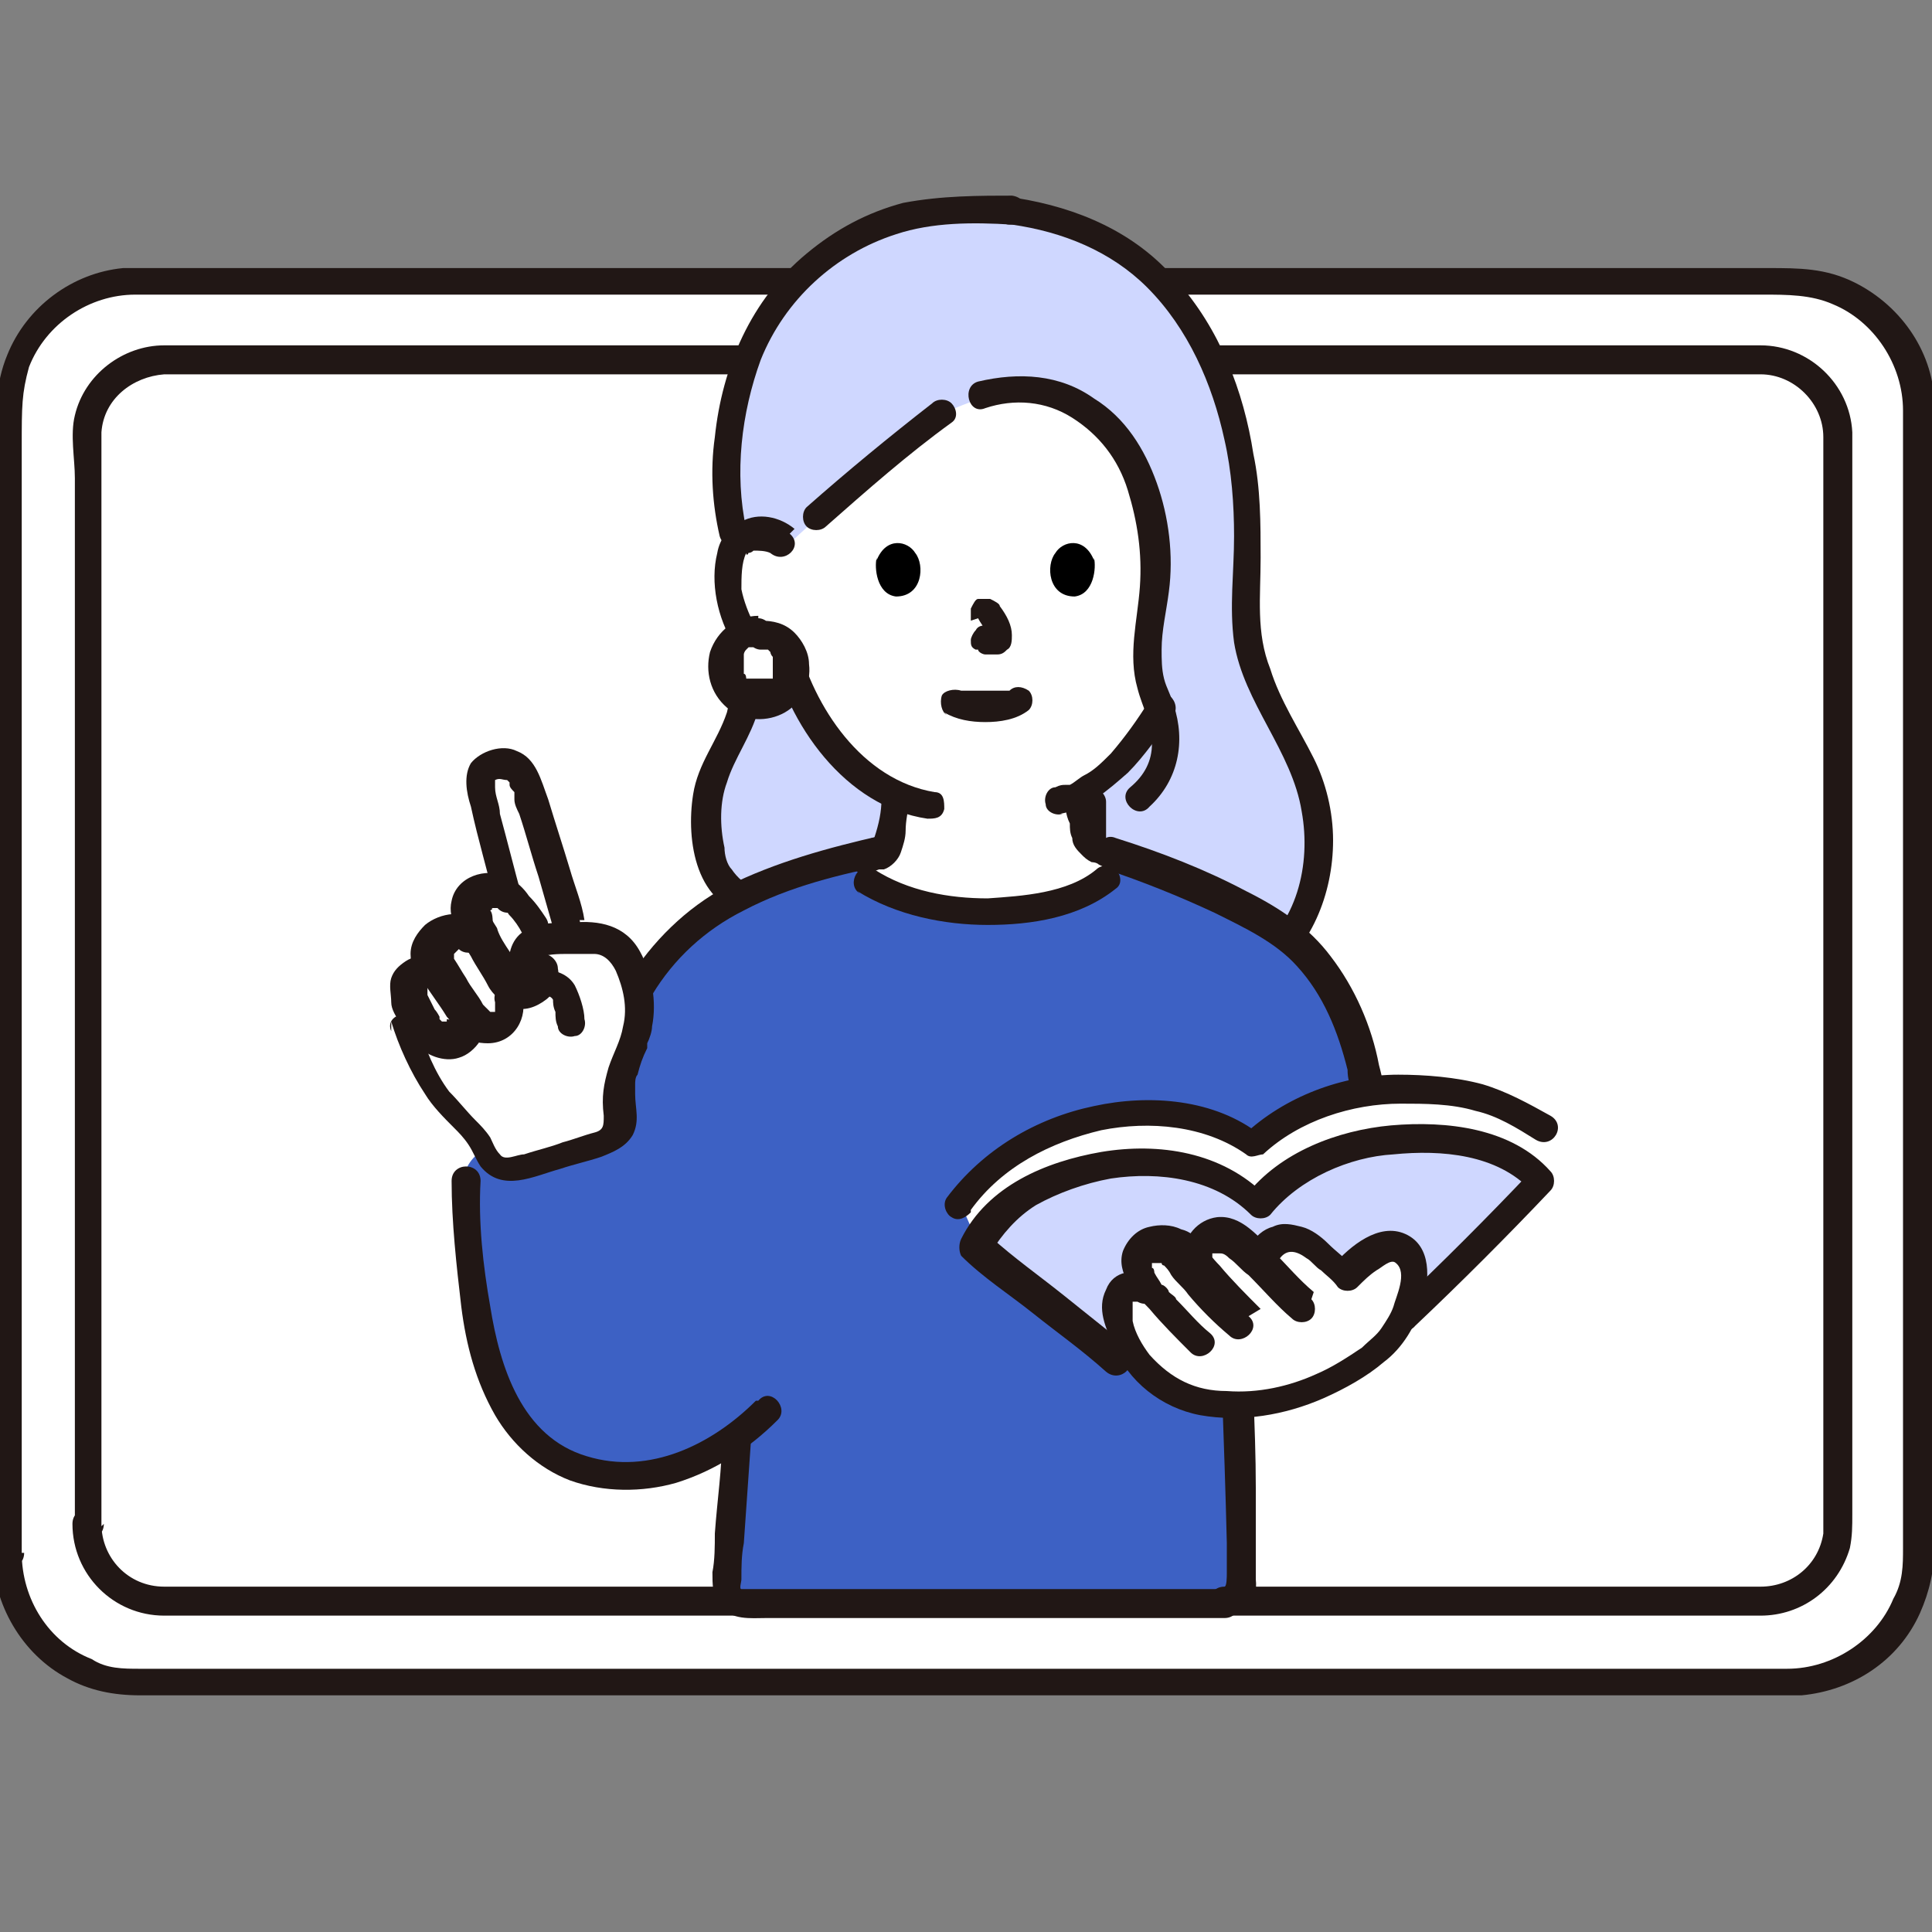 <?xml version="1.0" encoding="UTF-8"?>
<svg id="_レイヤー_1" data-name="レイヤー_1" xmlns="http://www.w3.org/2000/svg" version="1.1" viewBox="0 0 80 80">
  <rect x="0" y="0" width="80" height="80" fill="#808080" stroke="none"/>
  <!-- Generator: Adobe Illustrator 29.6.1, SVG Export Plug-In . SVG Version: 2.1.1 Build 9)  -->
  <defs>
    <style>
      .st0 {
        fill: none;
      }

      .st1 {
        fill: #cfd7ff;
      }

      .st2 {
        fill: #fff;
      }

      .st3 {
        fill: #3d61c4;
      }

      .st4 {
        fill: #211715;
      }
    </style>
  </defs>
  <g id="c">
    <rect class="st2" x=".3" y="11.6" width="79.1" height="58" rx="5.3" ry="5.3"/>
    <path class="st4" d="M.9,64.3V18.5c0-1.7,0-2.2.3-3.3.7-1.8,2.5-3,4.4-3,.1,0,.3,0,.4,0h67c1,0,2,0,2.9.4,1.7.7,2.9,2.5,2.9,4.4,0,.2,0,.4,0,.6v46.5c0,.7,0,1.4-.4,2.1-.7,1.7-2.5,2.9-4.4,2.9-.5,0-1,0-1.6,0H5.8c-.7,0-1.4,0-2-.4-1.8-.7-2.9-2.5-2.9-4.4,0-.8-1.2-.8-1.2,0,0,2.1,1.2,4.2,3.1,5.2.9.5,1.9.7,3,.7.8,0,1.5,0,2.3,0h64.6c.6,0,1.2,0,1.9,0,2.1-.2,4-1.4,4.9-3.4.4-.9.6-1.8.6-2.8V17.5c0-.2,0-.5,0-.7,0-2.1-1.3-4.1-3.3-5.1-1.2-.6-2.3-.6-3.6-.6H6c-.3,0-.6,0-.9,0-2.1.2-4,1.6-4.8,3.6-.5,1.2-.5,2.5-.5,3.7v45.9c0,.8,1.2.8,1.2,0Z"/>
    <path class="st4" d="M4.2,63.2V20c0-1.7,0-1.4,0-2.1.1-1.4,1.3-2.3,2.6-2.4.2,0,.4,0,.5,0h64c.5,0,1.1,0,1.6,0,1.4,0,2.6,1.2,2.6,2.6,0,.2,0,.4,0,.5v44.1c0,.3,0,.6,0,.8-.2,1.3-1.3,2.2-2.6,2.2-.6,0-1.2,0-1.7,0H7.2c-.1,0-.3,0-.4,0-1.5,0-2.6-1.2-2.6-2.6,0-.8-1.2-.8-1.2,0,0,2.1,1.7,3.8,3.8,3.8.1,0,.2,0,.4,0h64.1c.5,0,1.1,0,1.6,0,1.7,0,3.2-1.1,3.7-2.8.1-.5.1-.9.1-1.4V18.6c0-.2,0-.5,0-.7-.1-2-1.8-3.6-3.8-3.6-.5,0-1,0-1.5,0H7.3c-.2,0-.3,0-.5,0-1.7,0-3.3,1.2-3.7,2.9-.2.8,0,1.8,0,2.6v43.3c0,.8,1.2.8,1.2,0h0Z"/>
    <path class="st1" d="M31.2,37.2c1.2-.5,2.4-1,3.6-1.5.6.4,1,.7,1,.7,1.5,1,3.4,1.3,5,1.3s3.9-.4,5-1.3c0,0,.5-.3,1-.7,2.3.9,5.2,2.1,6.6,3.2,1.5-1.9,1.7-4.8.8-7.1-.7-1.7-1.9-3.3-2.3-5.1-.3-1.2-.1-2.4-.1-3.6,0-3.3-.4-6.7-2.1-9.5-1.6-2.9-3.9-4.4-7.6-5-3.6-.2-6.1.3-8.7,2.6-3.1,2.7-3.7,7.9-3,10.8l.8,3.2c-.2.6-.3,1.2-.3,1.2-.2.6,0,1.5,0,2.1,0,1.1-.6,2-1.1,3.1-.7,1.5-.6,3.3-.2,4.3.2.5.9,1.2,1.6,1.3h0Z"/>
    <path class="st2" d="M34.3,21c-.6.6-1.2,1.1-1.6,1.5-.3-.4-.7-.5-1.1-.5-.7,0-1,.4-1.1.6-.4.6-.4,1.8-.1,2.5.2.5.5,1.3,1.2,1.9.3.3.8.4,1.2.3.3,1.1.9,2.3,1.9,3.5.8,1,1.7,1.7,2.6,2.1,0,.3,0,.6-.1,1-.1.6,0,1.1-.9,1.4,0,0-.5.2-1.1.5.4.3.7.6.7.6,1.5,1,3.4,1.3,5,1.3s3.9-.4,5-1.3l.8-.7c-.4-.2-.8-.4-.8-.4-.8-.3-.8-.8-.9-1.4,0-.4-.1-.7-.1-1.1,1.4-.8,2.7-2.4,3.3-3.5,0-.1,0-.2-.2-.4-.9-2,.2-4.1,0-6.3-.3-2-.7-3.8-2.4-5.2-1.8-1.5-3.7-1.6-6.5-.3-1,.8-3,2.4-4.6,3.9h0Z"/>
    <path class="st4" d="M33.5,37.2c.3,0,.5-.2.8-.3.4-.2.8-.4,1.2-.5.3-.1.6-.3.9-.4,0,0,0,0,0,0,0,0,0,0,0,0-.2,0,0,0,0,0,0,0,.2,0,.2,0,.3-.1.6-.4.7-.7.1-.3.2-.6.2-.9,0-.4.1-.9.2-1.3,0-.3-.3-.6-.6-.6-.3,0-.6.3-.6.6,0,.5-.1,1-.3,1.6,0,0,0,0,0,0,0,0,0,0,0,0,0,.1,0,0,0,0,0,0,0,0,0,0,0,0,0,0,0,0,0,0,0,0,0,0,0,0-.1,0,0,0,0,0,0,0,0,0,0,0,0,0-.1,0,0,0,0,0,0,0,0,0,0,0,0,0-.6.3-1.3.6-1.9.9-.2,0-.3.2-.5.2,0,0-.1,0-.2,0-.1,0,.1,0,0,0-.3.1-.5.4-.4.7,0,.3.4.5.7.4h0Z"/>
    <path class="st4" d="M44.1,32.9c0,.4,0,.8.2,1.2,0,.2,0,.4.1.6,0,.3.2.5.4.7.1.1.2.2.4.3,0,0,.2,0,.3.1.2,0-.1,0,0,0,.6.3,1.2.5,1.7.8.3.1.6.3.8.4.3.1.7-.1.7-.4,0-.3-.1-.6-.4-.7.3.1,0,0,0,0-.1,0-.2-.1-.4-.2-.3-.2-.7-.3-1-.5-.3-.1-.5-.2-.8-.4,0,0,0,0,0,0,0,0,0,0,0,0,0,0-.1,0-.1,0,0,0-.1,0,0,0,0,0-.1,0-.2,0,0,0-.1,0,0,0,0,0,0,0,0,0,0,0,0,0,0,0,0,0,0,0,0,0,0,0,0-.1,0-.1,0,0,0,0,0,0,0,0,0,0,0-.1,0,0,0,0,0-.1,0-.1,0-.2,0-.3,0-.2,0-.3,0-.5,0,0,0,0,0-.2,0-.1,0-.2,0-.3,0-.3-.3-.6-.6-.6-.3,0-.6.3-.6.6h0Z"/>
    <path class="st4" d="M43.9,33.7c1.1-.2,2-1,2.8-1.7.7-.7,1.3-1.6,1.9-2.4.2-.3,0-.7-.2-.8-.3-.2-.7,0-.8.2-.5.8-1,1.5-1.6,2.2-.4.4-.7.7-1.1.9-.2.1-.4.3-.6.4,0,0,0,0,0,0,0,0,0,0,0,0,0,0-.1,0-.2,0-.1,0-.2,0-.4.1-.3,0-.5.4-.4.7,0,.3.4.5.7.4h0Z"/>
    <path class="st4" d="M31.9,26.8c.7,3.2,3.1,6.6,6.5,7.1.3,0,.6,0,.7-.4,0-.3,0-.7-.4-.7-3-.5-5-3.5-5.7-6.3-.2-.7-1.3-.4-1.1.3h0Z"/>
    <path class="st4" d="M39.1,29.5c.5.3,1.1.4,1.7.4.6,0,1.3-.1,1.8-.5.2-.2.2-.6,0-.8-.3-.2-.6-.2-.8,0,.2-.2,0,0,0,0,0,0-.2,0,0,0,0,0,0,0-.1,0-.1,0-.3,0-.4,0,0,0,0,0,0,0,0,0,0,0-.1,0,0,0-.2,0-.3,0,0,0-.2,0-.2,0,0,0,0,0-.1,0,0,0,0,0,0,0,0,0,0,0,0,0,0,0-.3,0-.4,0,0,0-.1,0-.2,0-.1,0,.1,0,0,0,0,0-.1,0-.2,0-.3-.1-.7,0-.8.2-.1.3,0,.7.2.8h0Z"/>
    <path class="st4" d="M32.9,21.9c-.6-.5-1.5-.7-2.2-.3-.5.2-.9.7-1,1.3-.3,1.2,0,2.7.7,3.8.5.7,1.3,1.4,2.2,1.3.3,0,.6-.2.6-.6s-.3-.6-.6-.6c-.7,0-1.1-.5-1.4-1-.2-.4-.4-.9-.5-1.4,0-.5,0-1.1.2-1.5,0,.2.2-.1,0,0,.1,0,.2,0,.3-.1.2,0,.5,0,.7.1.6.5,1.4-.3.8-.8h0Z"/>
    <path class="st0" d="M49.1,22.3c.3-.3.6-.4.9-.3.7,0,1,.4,1.1.6.4.6.4,1.8.1,2.5-.2.5-.5,1.3-1.2,1.9-.3.2-.7.4-1.1.3"/>
    <path d="M36.3,23.1c-.1.4,0,1.5.8,1.6,1.1,0,1.2-1.3.8-1.8-.3-.5-1.2-.7-1.6.3Z"/>
    <path d="M45.3,23.1c.1.4,0,1.5-.8,1.6-1.1,0-1.2-1.3-.8-1.8.3-.5,1.2-.7,1.6.3h0Z"/>
    <path class="st4" d="M40.8,16.9c1.2-.4,2.5-.3,3.6.4,1.1.7,1.9,1.7,2.3,3,.4,1.3.6,2.6.5,4-.1,1.4-.5,2.8-.1,4.2.2.8.6,1.4.6,2.3,0,.7-.3,1.3-.9,1.8-.6.5.3,1.4.8.8,1.2-1.1,1.5-2.7,1-4.2-.1-.4-.3-.7-.4-1.1-.1-.4-.1-.8-.1-1.2,0-.8.2-1.6.3-2.4.2-1.5,0-3.1-.5-4.5-.5-1.4-1.3-2.7-2.6-3.5-1.4-1-3.1-1.1-4.8-.7-.7.2-.4,1.4.3,1.1h0Z"/>
    <path class="st4" d="M34.2,21.8c1.7-1.5,3.4-3,5.2-4.3.3-.2.2-.6,0-.8-.2-.2-.6-.2-.8,0-1.8,1.4-3.5,2.8-5.2,4.3-.2.2-.2.6,0,.8.2.2.6.2.8,0h0Z"/>
    <path class="st4" d="M30.3,26.3c-.3,1.1.1,2.1-.2,3.2-.4,1.2-1.2,2.1-1.4,3.4-.3,1.9.1,4.7,2.5,5,.3,0,.6-.3.6-.6s-.3-.6-.6-.6c-.3,0-.7-.4-.9-.7-.2-.2-.3-.6-.3-.9-.2-.9-.2-1.9.1-2.7.3-1,1-1.9,1.3-3,.1-.5.1-.9,0-1.4,0-.4,0-.9,0-1.3.2-.7-1-1.1-1.1-.3h0Z"/>
    <path class="st2" d="M31.4,26.1c-.9,0-1.5.7-1.5,1.5s.6,1.5,1.5,1.5,1.5-.6,1.5-1.5-.6-1.5-1.5-1.5Z"/>
    <path class="st4" d="M31.4,25.5c-.9,0-1.7.6-2,1.5-.2.8,0,1.7.7,2.3s1.7.6,2.4.2c.7-.4,1.1-1.2,1-2,0-.5-.3-1-.6-1.3-.4-.4-.9-.5-1.4-.5-.3,0-.6.3-.6.6,0,.3.3.6.6.6,0,0,0,0,.1,0,.1,0-.1,0,0,0,0,0,.1,0,.2,0h0c0,0,0,0,0,0,0,0,0,0,0,0,0,0,0,0,0,0,0,0,0,0,0,0,0,0,0,0,0,0,0,0,.1.1.1.1h0c0,0,0,0,0,0h0s0,0,0,0c0,0,0,.1.1.2,0,0,0-.1,0,0,0,0,0,0,0,.1,0,0,0,0,0,0h0c0,.1,0,0,0,0,0,0,0,.2,0,.2,0,0,0,0,0,.1h0c0,.1,0,0,0,0,0,0,0,.2,0,.2,0,0,0,0,0,.1,0,0,0,0,0,0,0,0,0,.1,0,.2,0,0,0,0,0,0,0-.1,0,0,0,0,0,0,0,0,0,0,0,0,0,0,0,0,0,0,0,0,0,0,0,0,0,0-.1,0,0,0,0,0,0,0,0,0,0,0,0,0,0,0-.1,0-.2,0,0,0-.2,0,0,0,0,0,0,0-.1,0,0,0-.2,0-.2,0,0,0,0,0,0,0-.1,0,.1,0,0,0,0,0-.1,0-.2,0,0,0,0,0-.1,0,0,0,.1,0,0,0,0,0,0,0,0,0,0,0-.1,0-.2,0,.1,0,0,0,0,0,0,0,0,0,0,0,0,0,0,0,0,0,0,0,0,0,0,0,0,0,0-.2-.1-.2,0,0,0,0,0,0,0,0,0,0,0-.1,0,0,0-.1,0-.2,0-.1,0,.1,0,0,0,0,0,0,0-.1,0,0,0-.2,0-.2,0,0,0,.1,0,0,0,0,0,0,0-.1,0,0,0,0,0-.1,0-.1,0,.1,0,0,0,0,0-.1.1-.2,0,0,0,.1,0,0,0,0,0,0,.1-.1,0,0,0,0,0,0,0,0,0,0,0,0,0,0,0,0,0,0,0,0,0,0,0,0,0,0,0,0,0,0,0,0,0,0,0,0,0,0,.2,0,.2,0h0c0,0,0,0,0,0,0,0,.1,0,.2,0,.3,0,.6-.3.6-.6,0-.3-.3-.6-.6-.6h0Z"/>
    <path class="st4" d="M42.1,8.1c-1.6,0-3.1,0-4.7.3-1.5.4-2.8,1.1-4,2.1-2.3,1.9-3.5,4.7-3.8,7.6-.2,1.4-.1,2.8.2,4.1.2.7,1.3.4,1.1-.3-.5-2.3-.2-4.8.6-7,1-2.5,3.1-4.4,5.6-5.2,1.5-.5,3.2-.5,4.8-.4.8,0,.8-1.1,0-1.2h0Z"/>
    <path class="st4" d="M41.9,9.3c2.1.3,4.1,1.1,5.6,2.6,1.7,1.7,2.7,4,3.2,6.3.3,1.3.4,2.7.4,4,0,1.5-.2,2.9,0,4.4.4,2.5,2.4,4.5,2.8,7,.4,2.2-.2,4.7-2.1,6-.6.4,0,1.4.6,1,1.9-1.3,2.8-3.6,2.8-5.8,0-1.2-.3-2.4-.8-3.4-.6-1.2-1.4-2.4-1.8-3.7-.6-1.5-.4-3-.4-4.6,0-1.4,0-2.9-.3-4.3-.4-2.6-1.4-5.2-3.2-7.2-1.7-2-4.1-3-6.6-3.4-.3,0-.6,0-.7.4,0,.3,0,.7.4.7h0Z"/>
    <path class="st3" d="M50.7,66.4h-19.9c-.2,0-.3,0-.4-.1-.2-.1-.3-.4-.3-.6,0-.8.3-4,.4-6.1-.9.7-1.9,1.2-3,1.4-1.6.4-3.4.2-4.8-.7-1.2-.8-2-2.1-2.5-3.5s-.6-2.8-.8-4.3c-.1-1.1-.3-2.3-.2-3.5,0,0-.2-1.7,2.7-1.9s4.6-6.2,4.6-6.2c.9-1.4,1.4-2,3-3.1,1.1-.8,3.2-1.6,5.3-2.2.6.4,1.1.8,1.1.8,1.5,1,3.4,1.3,5,1.3,2.3,0,4.9-.6,5.7-2.1,2.6,1,6.2,2.5,7.4,3.7,1.6,1.7,2.1,3.2,2.6,5,.2.9.5,4.7.8,9.1h-6c.1,4,.4,11.4.4,12.1,0,.2-.1.5-.3.6-.1,0-.3.1-.4.1"/>
    <path class="st4" d="M35.5,36.9c1.6,1,3.6,1.4,5.4,1.4,1.8,0,3.8-.3,5.3-1.5.3-.2.2-.6,0-.8-.2-.2-.6-.2-.8,0-1.2,1-3.1,1.1-4.5,1.2-1.6,0-3.3-.3-4.7-1.2-.6-.4-1.2.6-.6,1h0Z"/>
    <path class="st4" d="M29.9,59.5c0,1.3-.2,2.6-.3,4,0,.5,0,1.1-.1,1.6,0,.5,0,1,.3,1.4.5.6,1.3.5,1.9.5h19c.8,0,.8-1.2,0-1.2h-19.7c0,0-.2,0-.3,0-.1,0,0-.3,0-.4,0-.5,0-1,.1-1.5.1-1.4.2-2.9.3-4.3,0-.8-1.2-.8-1.2,0h0Z"/>
    <path class="st4" d="M50.4,51.2c.1,4.2.3,8.5.4,12.7,0,.4,0,.8,0,1.2,0,.2,0,.6-.1.6-.8,0-.8,1.2,0,1.2.9,0,1.4-.6,1.3-1.5,0-.3,0-.5,0-.8,0-1,0-2,0-3,0-2.6-.2-5.1-.2-7.7,0-.9,0-1.9,0-2.8,0-.8-1.2-.8-1.2,0h0Z"/>
    <path class="st4" d="M36.5,34.6c-2.2.5-4.4,1.1-6.4,2.1-1.7.9-3.1,2.3-4.1,3.9-.4.7.6,1.3,1,.6.9-1.5,2.2-2.7,3.8-3.5,1.9-1,4-1.5,6-1.9.7-.2.4-1.3-.3-1.1h0Z"/>
    <path class="st4" d="M31.3,58c-1.8,1.8-4.4,3.1-7,2.3-2.7-.8-3.6-3.7-4-6.2-.3-1.7-.5-3.5-.4-5.2,0-.8-1.2-.8-1.2,0,0,1.7.2,3.5.4,5.2.2,1.6.6,3.1,1.4,4.5.7,1.2,1.8,2.2,3.1,2.7,1.4.5,3,.5,4.4.1,1.6-.5,3-1.4,4.2-2.6.5-.5-.3-1.4-.8-.8h0Z"/>
    <path class="st2" d="M25.6,45.5c0-.3,0-.5,0-.7,0-.1.5-1.6.6-1.9.2-.4.3-1.2.3-1.6,0-.6-.2-1.5-.7-2.1,0-.1-.2-.2-.3-.3,0,0,0,0,0,0-.1,0-.2-.1-.4-.2,0,0-.1,0-.2,0,0,0,0,0,0,0,0,0,0,0,0,0,0,0,0,0-.1,0,0,0,0,0,0,0,0,0,0,0,0,0-.3,0-.6,0-.9,0v-.3c-.2-.8-1.6-5.6-2-6.2-.3-.4-.7-.7-1.3-.4-.6.2-.5.9-.4,1.4.1.6.7,2.9,1.1,4.4-.3-.4-.8-.5-1.3-.3-.4.2-.6.6-.6.9,0,0,0,.2,0,.5-.3-.2-.7-.2-1,0-.4.2-.8.8-.6,1.2,0,0,.1.3.3.5h0c-.5-.5-1.3-.2-1.5.3-.1.4,0,.9.3,1.3,0,0,0,0,0,.1,0,0,0,.1,0,.1.3,1,.9,2.4,1.8,3.5.4.5.9,1,1.3,1.5.1.2.2.3.3.5.2.5.7.7,1.3.6,1.3-.4,2.6-.8,3.5-1,.5-.1.8-.6.7-1.1,0-.2,0-.3,0-.5h0Z"/>
    <path class="st4" d="M24.2,38.1c-.1-.7-.4-1.4-.6-2.1-.3-1-.6-1.9-.9-2.9-.3-.8-.5-1.7-1.3-2-.6-.3-1.5,0-1.9.5-.3.5-.2,1.2,0,1.8.3,1.4.7,2.7,1,4,.2.7,1.4.4,1.1-.3-.3-1.1-.6-2.3-.9-3.4,0-.4-.2-.7-.2-1.1,0-.1,0-.3,0-.3.2-.1.3,0,.5,0,0,0,.2.2.1.1,0,0,0,0,0,.1,0,.1.1.2.2.3,0-.1,0,0,0,.1,0,0,0,.2,0,.2,0,.2.1.4.2.6.3.9.5,1.7.8,2.6.2.7.4,1.4.6,2.1.2.8,1.3.4,1.1-.3h0Z"/>
    <path class="st4" d="M16.2,42.3c.3,1,.8,2.1,1.4,3,.3.5.8,1,1.2,1.4.2.2.4.4.6.7.2.3.3.6.5.9.9,1.1,2.2.4,3.3.1.6-.2,1.1-.3,1.7-.5.5-.2,1-.4,1.3-.9.3-.6.1-1.1.1-1.7,0-.1,0-.2,0-.4,0-.2,0,.1,0,0,0-.1,0-.3.1-.4.1-.4.2-.7.4-1.1,0,0,0-.2,0,0,0,0,0-.1,0-.2.1-.2.2-.5.2-.7.2-1,0-2.2-.5-3.1-.6-1.1-1.7-1.3-2.8-1.2-.6,0-1.4,0-1.9.3-.6.3-.8,1-.7,1.6.1.7.6,1,1.2,1.1.2,0,.5,0,.6.2,0,.1,0,.3.1.5,0,.2,0,.4.1.6,0,.3.4.5.7.4.3,0,.5-.4.4-.7,0-.4-.2-1-.4-1.4-.3-.5-.8-.6-1.3-.7,0,0-.2,0-.2,0-.1,0,0,0,0,0,0-.1,0-.3,0-.4.2-.2.9-.2,1.2-.2.2,0,.5,0,.7,0,.1,0,.2,0,.3,0-.2,0,.1,0,.1,0,.4,0,.7.3.9.7.3.7.5,1.5.3,2.3-.1.6-.4,1.1-.6,1.7-.2.7-.3,1.2-.2,2,0,.4,0,.6-.4.7-.4.1-.9.3-1.3.4-.5.2-1,.3-1.6.5-.3,0-.8.3-1,0-.2-.2-.3-.5-.4-.7-.2-.3-.4-.5-.6-.7-.4-.4-.7-.8-1.1-1.2-.6-.8-1-1.8-1.3-2.8-.2-.7-1.4-.4-1.1.3h0Z"/>
    <path class="st4" d="M18.5,42.2c0,0,0-.1,0,0,0,.1,0-.1,0,0,0,0,0,0,0,0,0,0,0,0,0,0,0,0,0,.1,0,.1,0,0,0,0,0,0,0,0,0,0,0,0,0,0,0,0,0,0,0,0,0,0,0,0,0,0,.1,0,0,0,0,0,0,0,0,0,0,0,0,0,0,0,0,0-.2,0,0,0,.1,0,0,0,0,0,0,0,0,0,0,0,0,0,0,0,0,0,0,0-.1,0-.2,0,0,0-.2,0,0,0,0,0,0,0,0,0,0,0,0,0,0,0,0,0,.1.1,0,0,0,0,0,0-.1-.1,0,0,0,0,0-.1,0,0,0,0,0,0,0,0,0,0,0,0,0,0-.1-.2-.2-.3-.1-.2-.2-.4-.3-.6,0,0,0,0,0,0,0,0,0,0,0,0,0,0,0-.1,0-.2,0,0,0,0,0,0,0,0,0,0,0,0,0,0,0-.2,0-.2,0,0,0,0,0,0,0,0,0,0,0,0,0,0,0,0,0,0,0,0,0,0,0,0,0,0,0,0,0,0,0,0,0,0,0,0,0,0,0,0,0,0,0,0,0,0,0,0,0,0,0,0,0,0,0,0,0,0,0,0,0,0-.1,0,0,0,0,0,0,0,.1,0,0,0,0,0,0,0,0,0-.2,0,0,0,0,0,0,0,.1,0,0,0,0,0,0,0,0,0,0,0,0,0,0,0,0,0,0,0,0,0,0,0,0,0,0,0,.2.1,0,0,.1.1.2.2.4.2s.3,0,.4-.2c.2-.2.3-.6,0-.8-.3-.2-.6-.4-1-.4-.3,0-.6,0-.9.2-.3.2-.5.4-.6.7-.1.3,0,.7,0,1,0,.3.2.6.4.9.2.3.3.5.6.8.4.5,1.2.8,1.8.6.7-.2,1.3-1.1,1.1-1.8,0-.3-.4-.5-.7-.4-.3,0-.5.4-.4.7h0Z"/>
    <path class="st4" d="M19.9,38.3c-.6-.7-1.7-.5-2.3,0-.3.3-.6.7-.6,1.2s.2.8.5,1.1c.3.5.7,1,1,1.5.2.2.3.5.5.7.3.3.8.4,1.2.4,1.1,0,1.7-1.1,1.4-2,0-.3-.4-.5-.7-.4-.3,0-.5.4-.4.7,0,0,0,0,0,.1,0,0,0,0,0,0,0,0,0,.2,0,.1,0,0,0,.1,0,.2,0-.1,0,0,0,0,0,0,0,0,0,0,0,0,0,0,0,0,0,0,0,0,0,0,0,0-.1,0,0,0,0,0,0,0,0,0,0,0,0,0,0,0,0,0,0,0,0,0,0,0-.2,0,0,0,0,0-.1,0-.2,0,0,0,0,0,0,0,0,0,0,0,0,0,0,0,0,0,0,0,0,0,0,0,0,0,0,0-.1-.1-.2-.2,0,0,0,0,0,0,0,0,0,0,0,0,0,0,0,0-.1-.1-.2-.4-.5-.7-.7-1.1-.2-.3-.3-.5-.5-.8,0,0,0-.1,0-.2,0-.1,0,0,0,0,0,0,0,.1,0,0,0,0,0,0,0,0,0,0,0,0,0,0,0-.1,0,0,0,0,0,0,.1-.2,0,0,0,0,.1-.1.2-.2,0,0,0,0,0,0,0,0,0,0,0,0,0,0,0,0,0,0,0,0,0,0,0,0,0,0,0,0,0,0,0,0-.1,0,0,0,0,0,0,0,0,0,0,0,.1,0,0,0,0,0,0,0,0,0,0,0,0,0,0,0,0,0,0,0,0,0,0,0,0,0,0,0,0,0,0,0,0,0,.2.2.6.2.8,0,.2-.2.2-.6,0-.8h0Z"/>
    <path class="st4" d="M22,40.4s0,0,0,.1c0,0,0,.1,0,0,0,0,0,.1,0,.1,0-.1,0,0,0,0,0,0-.1.1,0,0,0,0,0,0-.1,0,0,0,0,0,0,0,0,0,0,0,0,0,0,0,0,0,0,0,0,0,0,0,0,0,0,0,0,0,0,0,0,0-.1,0,0,0,0,0,0,0,0,0,0,0,0,0-.1-.1,0,0,0,0,0,0,0,0,0,0,0,0,0,0,0-.1-.1-.2-.2-.3-.4-.6-.6-.9-.2-.3-.4-.6-.5-.9,0-.1-.2-.3-.2-.4,0,0,0-.3-.1-.4,0,0,0,0,0,0h0s0,0,0,0c0,0,0,0,0,0,0,0,0,0,0,0,0,0,0-.1,0,0,0,0,.2-.1,0-.1,0,0,0,0,.1,0,0,0,0,0,0,0,0,0,.2,0,.1,0,.1,0,.2,0,.3,0,0,0,.1,0,.1,0,0,0,0,0,.1.1,0,0,0,.1.1.2,0,0,0,0,0,0,.1.2,0,0,0,0,.2.2.4.5.5.7.2.3.5.4.8.2.3-.2.4-.5.2-.8-.2-.3-.4-.6-.7-.9-.2-.3-.5-.6-.9-.8-.9-.4-2.1,0-2.3,1-.1.4,0,.8.2,1.2.2.4.4.8.6,1.1.2.4.5.8.7,1.2s.6.7,1,.9c.5.2,1,0,1.4-.3.4-.3.6-.8.5-1.3,0-.3-.3-.6-.6-.6s-.6.3-.6.6h0Z"/>
    <path class="st4" d="M45.8,36c1.5.5,3,1.1,4.5,1.8,1.2.6,2.5,1.2,3.4,2.2,1.1,1.2,1.7,2.7,2.1,4.3,0,.4.1.6.2,1,0,.6.1,1.2.2,1.9.2,2.1.3,4.2.5,6.2,0,.8,1.2.8,1.2,0-.1-2-.3-3.9-.4-5.9,0-1.1-.1-2.3-.4-3.4-.3-1.6-1-3.2-2-4.5-.9-1.2-2.1-2-3.5-2.7-1.7-.9-3.5-1.6-5.4-2.2-.7-.3-1,.9-.3,1.1h0Z"/>
    <path class="st2" d="M40.6,51.6c.6-1.4,1.6-2.1,2.8-2.6,1.4-.6,3-.9,4.5-.9,1.5,0,3.2.6,4.4,1.8.9-1.2,2.7-2.1,4-2.4,1.3-.4,2.7-.4,4.1-.2,1.6.2,2.9.9,3.6,1.7v-2.3c-1.6-.9-2.4-1.3-4.1-1.5-1.3-.1-2.8-.2-4.1.2-1.3.3-2.9.9-3.8,2-1-.8-2.5-1.2-4-1.3s-3.1.3-4.5.9c-.6.3-1.3.6-1.9,1.1-.6.5-1.3,1.1-1.8,1.8l.8,1.8h0Z"/>
    <path class="st1" d="M46.5,56.4c-.9-.8-5.1-3.9-6-4.8.6-1.4,1.6-2.1,2.8-2.6,1.4-.6,3-.9,4.5-.9,1.5,0,3.2.6,4.4,1.8.9-1.2,2.7-2.1,4-2.4,1.3-.4,2.7-.4,4.1-.2,1.6.2,2.9.9,3.6,1.7-.8.9-4.6,4.7-5.6,5.6"/>
    <path class="st2" d="M58.6,53.6s0,0,0,0c-.2.7-.6,1.3-1,1.9-1.2,1.1-2.7,1.9-4.2,2.3-2,.5-4.3.5-5.8-1.1-.7-.7-.7-.9-1-1.8-.2-.4-.2-.9-.2-1.2,0-.3.4-.9,1.2-.4h0c-.2-.2-.3-.4-.3-.4,0,0,0-.2-.1-.2-.3-.4-.2-.9.3-1.2.5-.4,1.3,0,1.4.1.2.2.4.5.7.8-.2-.7,0-1.2.6-1.4.7-.3,1.4.4,1.9,1.1.3-.3.4-.8.9-.9.5,0,1.2.1,1.6.6.4.4.7.6,1.1,1,.3-.4.7-.7,1.1-.9.3-.2.8-.4,1.2-.2.2.1.4.3.5.6.2.5.1,1,0,1.4h0Z"/>
    <path class="st4" d="M47,56c-1-.8-2-1.6-3-2.4s-2-1.5-3-2.4v.7c.5-.8,1.1-1.5,1.9-2,.9-.5,2-.9,3.1-1.1,2-.3,4.3,0,5.8,1.5.2.2.6.2.8,0,1.2-1.5,3.3-2.4,5.1-2.5,2-.2,4.3,0,5.7,1.5v-.8c-1.8,1.9-3.7,3.8-5.6,5.6-.6.5.3,1.4.8.8,1.9-1.8,3.8-3.7,5.6-5.6.2-.2.2-.6,0-.8-1.6-1.8-4.3-2.1-6.6-1.9-2.2.2-4.6,1.1-6,2.9h.8c-1.8-1.8-4.4-2.2-6.8-1.8-2.3.4-4.7,1.4-5.8,3.6-.1.2-.1.5,0,.7.9.9,2,1.6,3,2.4s2,1.5,3,2.4c.6.5,1.4-.3.8-.8h0Z"/>
    <path class="st4" d="M40.2,50.1c1.3-1.8,3.3-2.8,5.4-3.3,2-.4,4.3-.2,6,1,.2.2.5,0,.7,0,1.5-1.4,3.7-2.1,5.7-2.1,1,0,2.1,0,3.1.3.9.2,1.7.7,2.5,1.2.7.4,1.3-.6.6-1-.9-.5-1.8-1-2.8-1.3-1.1-.3-2.4-.4-3.5-.4-2.3,0-4.7.9-6.4,2.5h.7c-1.9-1.5-4.6-1.7-6.9-1.2-2.4.5-4.6,1.8-6.1,3.8-.2.3,0,.7.2.8.3.2.6,0,.8-.2h0Z"/>
    <path class="st4" d="M53,52.1c.3-.4.7-.3,1.1,0,.2.1.4.4.6.5.2.2.5.4.7.7.2.2.6.2.8,0,.3-.3.5-.5.8-.7.2-.1.6-.5.8-.3.5.4,0,1.4-.1,1.8-.1.3-.3.6-.5.9-.2.3-.5.5-.8.8-.6.4-1.2.8-1.9,1.1-1.1.5-2.4.8-3.7.7-1.3,0-2.3-.5-3.2-1.5-.3-.4-.6-.9-.7-1.4,0-.2,0-.3,0-.5,0,0,0-.2,0-.2,0,0,0-.1,0-.1,0,0,0,0,0,0,0,0,.1,0,.2,0,.7.4,1.3-.7.6-1-.7-.4-1.6-.3-1.9.5-.4.8,0,1.6.3,2.3.6,1.5,2,2.6,3.6,2.9,1.7.3,3.5,0,5.1-.7.9-.4,1.8-.9,2.5-1.5.8-.6,1.3-1.5,1.6-2.4.3-1,.4-2.4-.7-2.9-1.1-.5-2.3.5-3,1.3h.8c-.3-.3-.7-.6-1-.9-.3-.3-.7-.6-1.1-.7-.4-.1-.8-.2-1.2,0-.4.1-.7.4-1,.8-.4.6.6,1.2,1,.6h0Z"/>
    <path class="st4" d="M54.4,53.5c-.6-.5-1.1-1.1-1.6-1.6-.7-.7-1.4-1.6-2.4-1.5-.8.1-1.4.8-1.4,1.6,0,.8,1.2.8,1.2,0,0,0,0,0,0-.1,0,0,0,0,0,0,0,0,0,0,0,0,0,0,0,0,0,0,0,0,0,0,0,0,0,0,0,0,0,0,0,0,0,0,.1,0,0,0,0,0,.2,0-.1,0,.2,0,0,0,.1,0,.2,0,.4.2.3.2.5.5.8.7.6.6,1.2,1.3,1.8,1.8.2.2.6.2.8,0,.2-.2.2-.6,0-.8h0Z"/>
    <path class="st4" d="M52.2,54.2c-.6-.6-1.2-1.2-1.7-1.8-.3-.3-.5-.6-.8-.9-.2-.3-.4-.5-.8-.6-.4-.2-.9-.2-1.3-.1-.5.1-.9.5-1.1,1-.3.9.5,1.8,1.1,2.4.5.6,1.1,1.2,1.7,1.8.5.5,1.4-.3.8-.8-.5-.4-.9-.9-1.4-1.4,0-.1-.2-.2-.3-.3,0-.1-.2-.3-.3-.3-.1-.2-.2-.3-.3-.5,0,0,0-.2-.1-.2,0,0,0,0,0-.1,0,0,0,0,0,0,0,0,0,0,0,0,0,0,0-.1,0,0,0,0,0,0,0-.1,0,0,0,0,0,0,0,0,0,0,0,0,0,0,0,0,.1,0,0,0,0,0,0,0,0,0-.1,0,0,0,0,0,.1,0,0,0,0,0,0,0,.1,0,0,0,0,0,0,0,0,0,0,0,0,0,0,0,.1,0,.2,0,0,0,0,0,0,0-.1,0,0,0,0,0,0,0,0,0,0,0,0,0,0,0,0,0,0,0,0,.1.1.1.1.1.2.2.3.4.2.3.5.5.7.8.5.6,1.1,1.2,1.7,1.7.5.5,1.4-.3.8-.8h0Z"/>
    <path class="st0" d="M41.1,25.3c0,.2.1.6.2.8,0,.1,0,.2,0,.3-.2.1-.3,0-.4,0"/>
    <path class="st4" d="M40.5,25.6c.1.2.2.3.3.5h0s0,0,0,.2v-.2s0,0,0,.1v-.2s0,0,0,0h0c0-.1,0-.1,0-.1h0c0-.1,0-.1,0,0h.1c0,0,0,0,0,0h.1s0,0-.1,0h.2c-.1,0-.2,0-.3,0h.2c0,0-.1,0-.2,0-.1,0-.3,0-.4.2-.1.1-.2.3-.2.4,0,.2,0,.3.2.4h.1c0,.1.2.2.3.2,0,0,0,0,0,0h-.2c.1,0,.2,0,.3,0,.1,0,.3,0,.4,0,.2,0,.3-.1.4-.2.2-.1.2-.4.2-.6,0-.4-.2-.8-.5-1.2,0-.1-.2-.2-.4-.3-.1,0-.3,0-.5,0-.1,0-.2.2-.3.4,0,.2,0,.3,0,.5h0Z"/>
  </g>
</svg>